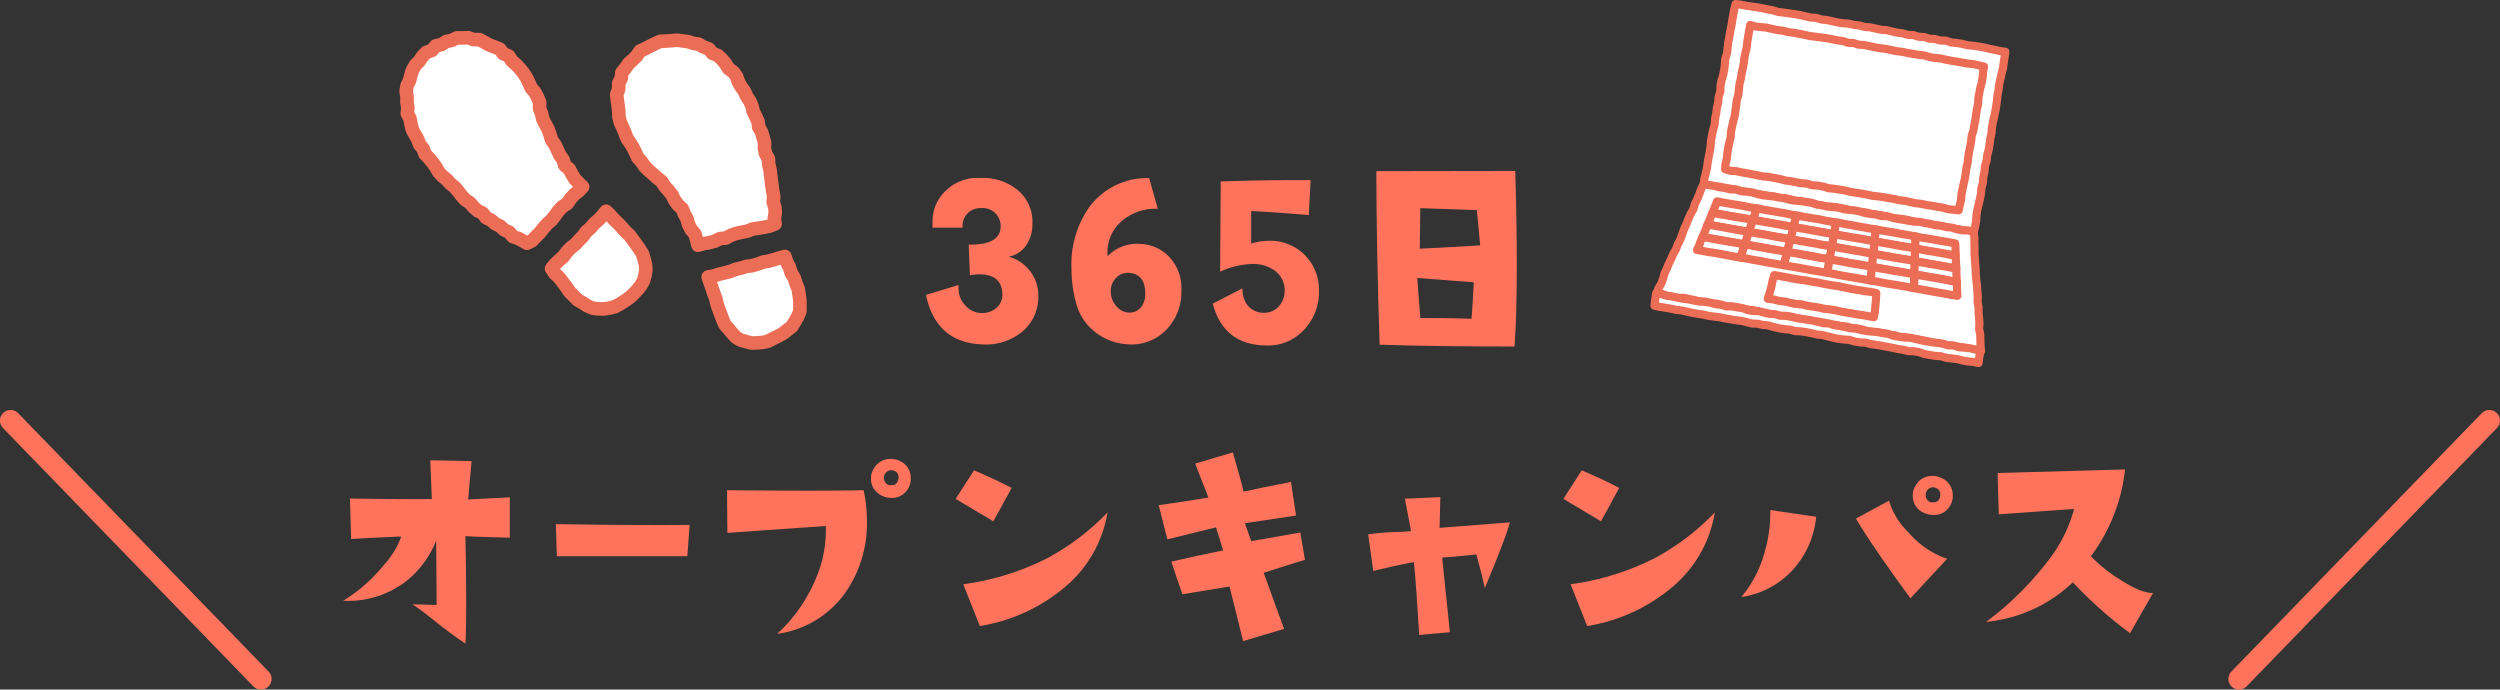 <svg xmlns="http://www.w3.org/2000/svg" xmlns:xlink="http://www.w3.org/1999/xlink" viewBox="0 0 325.72 89.84"><rect x="0" y="0" width="325.72" height="89.84" fill="#333333" stroke="none"/><defs><style>.cls-1,.cls-3,.cls-6,.cls-7{fill:none;}.cls-2{clip-path:url(#clip-path);}.cls-3{stroke:#ff735c;stroke-width:2.77px;}.cls-3,.cls-6,.cls-7{stroke-linecap:round;stroke-linejoin:round;}.cls-4{fill:#ff735c;}.cls-5{fill:#fff;}.cls-6,.cls-7{stroke:#ec6d56;}.cls-6{stroke-width:1.06px;}.cls-7{stroke-width:1.77px;}</style><clipPath id="clip-path" transform="translate(-2.58 -1.13)"><rect class="cls-1" width="330" height="93"/></clipPath></defs><g id="レイヤー_2" data-name="レイヤー 2"><g id="Illust_02"><g class="cls-2"><line class="cls-3" x1="34" y1="88.46" x2="1.38" y2="54.8"/><line class="cls-3" x1="291.72" y1="88.46" x2="324.33" y2="54.8"/><path class="cls-4" d="M130.53,46q-6-.24-7.31-6.45l4.25-1.29a3.55,3.55,0,0,0,0,.46,3.14,3.14,0,0,0,.93,2.26,2.88,2.88,0,0,0,2.22.93,2.71,2.71,0,0,0,1.85-.73,2.23,2.23,0,0,0,.71-1.76c-.07-1.7-1.06-2.55-3-2.55a6.29,6.29,0,0,0-1.23.13l-.16-4q4,.06,4.15-2.19a2.33,2.33,0,0,0-2.56-2.56A2.29,2.29,0,0,0,128,30.79h-3.92c0-.25,0-.49,0-.73a5.42,5.42,0,0,1,1.57-3.94,6,6,0,0,1,3.9-1.81q.38,0,.93,0a7.09,7.09,0,0,1,4.7,1.59,5.34,5.34,0,0,1,1.91,4.35,4.81,4.81,0,0,1-.76,2.76A3.49,3.49,0,0,1,134,34.57a5.14,5.14,0,0,1,2.78,1.88,5.07,5.07,0,0,1,1.08,3.17,5.87,5.87,0,0,1-2.2,4.81A7.44,7.44,0,0,1,130.53,46Z" transform="translate(-2.58 -1.13)"/><path class="cls-4" d="M156.5,39a7,7,0,0,1-2,5.13,6.27,6.27,0,0,1-5.08,1.85,7.4,7.4,0,0,1-4.17-1.6,6.91,6.91,0,0,1-2.44-3.67,17,17,0,0,1-.63-4.63,12.84,12.84,0,0,1,2.49-8.2,9.41,9.41,0,0,1,7.63-3.55l1.13,4a6.74,6.74,0,0,0-4.71,1.62,5.34,5.34,0,0,0-1.83,4.55,5.34,5.34,0,0,1,4.29-1.59,5.47,5.47,0,0,1,3.28,1.26A5.88,5.88,0,0,1,156.5,39Zm-4.71.34c0-1.66-.72-2.55-2.1-2.66a2.08,2.08,0,0,0-1.69.65,2.4,2.4,0,0,0-.7,1.74,2.85,2.85,0,0,0,.9,2.13,2.12,2.12,0,0,0,1.46.66,1.9,1.9,0,0,0,1.6-.73A2.76,2.76,0,0,0,151.79,39.29Z" transform="translate(-2.58 -1.13)"/><path class="cls-4" d="M174.43,39a7.16,7.16,0,0,1-1.91,5.06,6.32,6.32,0,0,1-4.86,2.08q-5.64,0-7.07-5.45l3.88-2A3.28,3.28,0,0,0,165.2,41a2.69,2.69,0,0,0,2.09.88,2.46,2.46,0,0,0,1.9-.84,2.91,2.91,0,0,0,.76-2,3.18,3.18,0,0,0-1.29-2.66,4.93,4.93,0,0,0-2.93-.86,10.94,10.94,0,0,0-4.18,1l.07-11.75c4.09-.14,8-.19,11.72-.17l-.24,4.55q-3.91-.33-7.5-.53l0,4.25a7.69,7.69,0,0,1,2.32-.37,6.32,6.32,0,0,1,4.68,1.88A6.41,6.41,0,0,1,174.43,39Z" transform="translate(-2.58 -1.13)"/><path class="cls-4" d="M200,23.4q.2,6.68.2,12.25c0,4.58-.1,8.13-.3,10.63q-10.09,0-17.57-.24-.42-12.48-.43-22.61ZM194.6,37.91l-7.37-.56.4,5.21c1.57,0,3.8,0,6.67.1C194.33,42.5,194.43,40.92,194.6,37.91Zm.83-4.81L195,28.51l-7.37-.26-.07,5.28C188,33.53,190.63,33.38,195.43,33.1Z" transform="translate(-2.58 -1.13)"/><path class="cls-4" d="M69,65.93,69,71.18c-2.88-.07-4.81-.13-5.78-.2q.2,10.39,0,14-2.16-1.45-3.9-2.87c-1.16-.94-2.15-1.69-3-2.24,1.06,0,2.11.07,3.15.07l-.06-8.37a12.88,12.88,0,0,1-3.56,5,12.35,12.35,0,0,1-8.56,2.83,20.54,20.54,0,0,0,5.24-4.59,11.13,11.13,0,0,0,2.33-3.78q-3.45.14-6.54.33l-.14-5.28q7.11.11,10.66.07l-.2-5.05,5.38.1-.36,4c0,.51-.08.84-.1,1Z" transform="translate(-2.58 -1.13)"/><path class="cls-4" d="M92.43,69.52l-.3,4.08h-17L75,69.42Q86.34,69.59,92.43,69.52Z" transform="translate(-2.58 -1.13)"/><path class="cls-4" d="M115.1,65a18.81,18.81,0,0,1,.43,4,15.71,15.71,0,0,1-2.89,9.46,13,13,0,0,1-8.8,5.25,20.45,20.45,0,0,0,5-7.11,16,16,0,0,0,1.33-6.94l-12.82.9L97.3,65Q109.56,65.11,115.1,65Zm3.65,1a3,3,0,0,1-1.3-.3,2.39,2.39,0,0,1-1.39-2.26,2.2,2.2,0,0,1,.33-1.19,2.44,2.44,0,0,1,2.19-1.33,2.79,2.79,0,0,1,1.23.26,2.4,2.4,0,0,1,1.43,2.26,2.54,2.54,0,0,1-.7,1.83A2.34,2.34,0,0,1,118.75,66Zm.89-2.62a.79.79,0,0,0-.49-.87.93.93,0,0,0-1.27.37.88.88,0,0,0-.13.46,1,1,0,0,0,.63,1,1.84,1.84,0,0,0,.33,0Q119.55,64.37,119.64,63.38Z" transform="translate(-2.58 -1.13)"/><path class="cls-4" d="M134.39,64.7,132,69.05l-4.91-2.92,2.39-3.72C131.19,63.12,132.82,63.89,134.39,64.7Zm12.49,3.19a16.07,16.07,0,0,1-5.35,9.56,22.8,22.8,0,0,1-11.29,5.25l-2.16-5.45a34.37,34.37,0,0,0,11-3.42A31.53,31.53,0,0,0,146.88,67.89Z" transform="translate(-2.58 -1.13)"/><path class="cls-4" d="M172.6,74.07c-.48.13-2.28.69-5.38,1.69l2.66,7.31-5.35,1.59c-.35-1.51-.94-3.87-1.76-7.11l-6.14,1c-.51-1.44-1-2.86-1.43-4.25,2.48-.58,4.73-1.06,6.74-1.46l-.93-3c-1,.24-3.13.76-6.34,1.56l-1.13-4.45q3.56-.5,6.48-1l-1.73-4.42,4.92-1.46c.81,2.85,1.28,4.56,1.39,5.11q2.13-.47,6.18-1.26l.66,4.38c-1.28.18-3.51.52-6.67,1l.83,2.33L172,70.51Z" transform="translate(-2.58 -1.13)"/><path class="cls-4" d="M199.31,69.19c-.46,1.61-1.56,4.47-3.28,8.56-.22-1.06-.59-2.52-1.1-4.38-1.86.2-3.34.33-4.45.4l1,9.73-4,.36c-.31-5.13-.54-8.3-.7-9.49q-2.69.5-5.28,1.16l-.66-4.78a31.15,31.15,0,0,1,3.34-.3c1.11,0,1.86-.09,2.24-.13l-.8-4.22,4.62-.2-.1,4Z" transform="translate(-2.58 -1.13)"/><path class="cls-4" d="M213.54,64.7l-2.36,4.35-4.91-2.92,2.39-3.72C210.34,63.12,212,63.89,213.54,64.7ZM226,67.89a16.05,16.05,0,0,1-5.34,9.56,22.84,22.84,0,0,1-11.29,5.25l-2.16-5.45a34.37,34.37,0,0,0,11-3.42A31.31,31.31,0,0,0,226,67.89Z" transform="translate(-2.58 -1.13)"/><path class="cls-4" d="M239.21,68.46a12,12,0,0,1-2.83,6.67,11.28,11.28,0,0,1-6.93,3.79,15.32,15.32,0,0,0,3.08-6,18.3,18.3,0,0,0,.7-5.34Zm17.06,5.47-4.78,5.15q-5.25-7.17-7.1-10.39l4.31-2.33a9.51,9.51,0,0,0,2.59,4.19A11.32,11.32,0,0,0,256.27,73.93Zm-1.79-5.71a3,3,0,0,1-1.29-.3,2.34,2.34,0,0,1-1.4-2.25,2.23,2.23,0,0,1,.33-1.2,2.41,2.41,0,0,1,2.19-1.33,2.65,2.65,0,0,1,1.23.27A2.4,2.4,0,0,1,257,65.67a2.5,2.5,0,0,1-.7,1.82A2.34,2.34,0,0,1,254.48,68.22Zm.9-2.59a.86.86,0,0,0-.5-.89.91.91,0,0,0-1.26.36.84.84,0,0,0-.14.47.94.94,0,0,0,.64,1,1.24,1.24,0,0,0,.33,0C255,66.6,255.31,66.28,255.38,65.63Z" transform="translate(-2.58 -1.13)"/><path class="cls-4" d="M283.1,78.38l-3,5.25A55.33,55.33,0,0,1,272.64,77a18.87,18.87,0,0,1-11.29,5.15,40.34,40.34,0,0,0,7.94-7.8,18.68,18.68,0,0,0,3.52-6.91l-9.8.7c-.09-2.17-.14-4-.16-5.38l16.6-.47A23,23,0,0,1,275,73.6a19.88,19.88,0,0,0,3.82,3.06C280.68,77.85,282.11,78.43,283.1,78.38Z" transform="translate(-2.58 -1.13)"/><polygon class="cls-5" points="257.17 30.24 256.45 30.11 255.75 29.99 255.06 29.84 254.35 29.77 253.66 29.61 252.96 29.49 252.25 29.37 251.55 29.25 250.85 29.15 250.14 29.05 249.44 28.87 248.75 28.7 248.05 28.55 247.34 28.48 246.62 28.43 245.93 28.25 245.24 28.06 244.53 27.97 243.83 27.86 243.13 27.68 242.42 27.61 241.71 27.55 241.01 27.39 240.32 27.19 239.61 27.1 238.91 26.95 238.19 26.92 237.48 26.81 236.78 26.69 236.09 26.47 235.38 26.38 234.69 26.23 233.97 26.16 233.28 25.97 232.58 25.83 231.86 25.81 231.17 25.6 230.46 25.52 229.75 25.39 229.04 25.28 228.34 25.14 227.63 25.05 226.93 24.89 226.23 24.72 225.52 24.59 224.81 24.48 224.11 24.33 223.39 24.26 222.68 24.12 221.99 23.99 222.05 23.3 222.24 22.6 222.4 21.89 222.49 21.18 222.62 20.47 222.76 19.76 222.87 19.05 222.92 18.32 223.05 17.61 223.21 16.91 223.4 16.21 223.45 15.48 223.6 14.78 223.69 14.06 223.86 13.36 223.91 12.64 224.14 11.95 224.16 11.22 224.29 10.51 224.5 9.81 224.64 9.11 224.73 8.39 224.78 7.66 225.01 6.96 225.09 6.24 225.17 5.52 225.31 4.81 225.42 4.09 225.58 3.38 225.69 2.67 225.82 1.95 225.95 1.23 226.12 0.53 226.81 0.61 227.51 0.75 228.21 0.85 228.91 0.95 229.61 1.07 230.31 1.22 231.01 1.35 231.69 1.56 232.4 1.64 233.11 1.74 233.82 1.84 234.52 1.96 235.22 2.12 235.91 2.29 236.63 2.33 237.32 2.54 238.03 2.62 238.72 2.76 239.42 2.93 240.13 3.03 240.85 3.08 241.54 3.24 242.25 3.32 242.95 3.51 243.66 3.57 244.36 3.72 245.06 3.88 245.78 3.93 246.47 4.09 247.17 4.26 247.88 4.34 248.57 4.54 249.28 4.57 249.97 4.79 250.69 4.82 251.38 5.04 252.1 5.08 252.79 5.28 253.51 5.29 254.2 5.53 254.92 5.6 255.63 5.71 256.32 5.89 257.04 5.96 257.75 6.06 258.46 6.18 259.16 6.35 259.87 6.49 260.57 6.65 261.27 6.74 261.18 7.43 261.06 8.14 260.98 8.86 260.79 9.56 260.63 10.27 260.48 10.97 260.39 11.69 260.25 12.4 260.18 13.12 260.08 13.83 259.96 14.55 259.8 15.25 259.64 15.96 259.52 16.67 259.46 17.39 259.31 18.09 259.22 18.8 259.1 19.51 258.91 20.22 258.83 20.94 258.62 21.63 258.56 22.36 258.4 23.06 258.35 23.79 258.16 24.49 258.1 25.22 257.96 25.93 257.79 26.63 257.62 27.34 257.51 28.06 257.47 28.79 257.34 29.51 257.17 30.24"/><polygon class="cls-6" points="257.17 30.24 256.45 30.11 255.75 29.99 255.06 29.84 254.35 29.77 253.66 29.61 252.96 29.49 252.25 29.37 251.55 29.25 250.85 29.15 250.14 29.05 249.44 28.87 248.75 28.7 248.05 28.55 247.34 28.48 246.62 28.43 245.93 28.25 245.24 28.06 244.53 27.97 243.83 27.86 243.13 27.68 242.42 27.61 241.71 27.55 241.01 27.39 240.32 27.19 239.61 27.1 238.91 26.95 238.19 26.92 237.48 26.81 236.78 26.69 236.09 26.47 235.38 26.38 234.69 26.23 233.97 26.16 233.28 25.97 232.58 25.83 231.86 25.81 231.17 25.6 230.46 25.52 229.75 25.39 229.04 25.28 228.34 25.14 227.63 25.05 226.93 24.89 226.23 24.72 225.52 24.59 224.81 24.48 224.11 24.33 223.39 24.26 222.68 24.12 221.99 23.99 222.05 23.3 222.24 22.6 222.4 21.89 222.49 21.18 222.62 20.47 222.76 19.76 222.87 19.05 222.92 18.32 223.05 17.61 223.21 16.91 223.4 16.21 223.45 15.48 223.6 14.78 223.69 14.06 223.86 13.36 223.91 12.64 224.14 11.95 224.16 11.22 224.29 10.51 224.5 9.81 224.64 9.11 224.73 8.39 224.78 7.66 225.01 6.96 225.09 6.24 225.17 5.52 225.31 4.81 225.42 4.09 225.58 3.38 225.69 2.67 225.82 1.95 225.95 1.23 226.12 0.53 226.81 0.61 227.51 0.75 228.21 0.85 228.91 0.95 229.61 1.07 230.31 1.22 231.01 1.35 231.69 1.56 232.4 1.64 233.11 1.74 233.82 1.84 234.52 1.96 235.22 2.12 235.91 2.29 236.63 2.33 237.32 2.54 238.03 2.62 238.72 2.76 239.42 2.93 240.13 3.03 240.85 3.08 241.54 3.24 242.25 3.32 242.95 3.51 243.66 3.57 244.36 3.72 245.06 3.88 245.78 3.93 246.47 4.09 247.17 4.26 247.88 4.34 248.57 4.54 249.28 4.57 249.97 4.79 250.69 4.82 251.38 5.04 252.1 5.08 252.79 5.28 253.51 5.29 254.2 5.53 254.92 5.6 255.63 5.71 256.32 5.89 257.04 5.96 257.75 6.06 258.46 6.18 259.16 6.35 259.87 6.49 260.57 6.65 261.27 6.74 261.18 7.43 261.06 8.14 260.98 8.86 260.79 9.56 260.63 10.27 260.48 10.97 260.39 11.69 260.25 12.4 260.18 13.12 260.08 13.83 259.96 14.55 259.8 15.25 259.64 15.96 259.52 16.67 259.46 17.39 259.31 18.09 259.22 18.8 259.1 19.51 258.91 20.22 258.83 20.94 258.62 21.63 258.56 22.36 258.4 23.06 258.35 23.79 258.16 24.49 258.1 25.22 257.96 25.93 257.79 26.63 257.62 27.34 257.51 28.06 257.47 28.79 257.34 29.51 257.17 30.24"/><polygon class="cls-5" points="255.19 27.41 254.51 27.33 253.8 27.25 253.1 27.05 252.39 26.94 251.69 26.8 250.97 26.71 250.28 26.55 249.56 26.48 248.86 26.32 248.16 26.16 247.44 26.09 246.74 25.91 246.03 25.81 245.32 25.67 244.61 25.58 243.89 25.5 243.19 25.34 242.48 25.21 241.77 25.11 241.06 25 240.36 24.81 239.65 24.7 238.94 24.59 238.22 24.52 237.53 24.3 236.83 24.18 236.1 24.14 235.41 23.92 234.69 23.87 233.98 23.74 233.27 23.6 232.56 23.51 231.86 23.31 231.15 23.18 230.44 23.05 229.71 22.99 229.01 22.84 228.3 22.71 227.59 22.57 226.87 22.45 226.16 22.29 225.43 22.25 224.76 22.05 224.81 21.38 224.98 20.7 225.05 19.99 225.16 19.29 225.3 18.6 225.48 17.92 225.52 17.21 225.66 16.52 225.81 15.83 226 15.15 226.1 14.46 226.2 13.76 226.28 13.05 226.48 12.37 226.56 11.67 226.63 10.96 226.81 10.27 226.91 9.57 227.07 8.88 227.21 8.18 227.28 7.48 227.43 6.78 227.59 6.09 227.66 5.38 227.78 4.68 227.9 3.98 228.03 3.26 228.73 3.45 229.45 3.53 230.17 3.6 230.87 3.77 231.57 3.91 232.29 4 232.98 4.18 233.7 4.27 234.4 4.4 235.1 4.54 235.81 4.7 236.52 4.78 237.24 4.88 237.95 4.97 238.66 5.1 239.36 5.25 240.08 5.34 240.77 5.57 241.49 5.61 242.18 5.82 242.91 5.87 243.61 6.02 244.32 6.17 245.03 6.29 245.74 6.37 246.44 6.53 247.14 6.67 247.86 6.76 248.56 6.91 249.27 7.03 249.98 7.14 250.7 7.22 251.4 7.43 252.11 7.55 252.83 7.61 253.54 7.78 254.25 7.92 254.96 8.03 255.67 8.16 256.39 8.28 257.11 8.36 257.82 8.51 258.5 8.68 258.38 9.34 258.32 10.05 258.21 10.74 258.01 11.43 257.88 12.12 257.75 12.81 257.73 13.53 257.57 14.21 257.46 14.9 257.37 15.6 257.23 16.29 257.12 16.99 256.89 17.67 256.82 18.37 256.7 19.07 256.55 19.76 256.44 20.46 256.37 21.17 256.21 21.86 256.11 22.56 256 23.26 255.84 23.95 255.69 24.65 255.55 25.34 255.5 26.06 255.33 26.75 255.19 27.41"/><polygon class="cls-6" points="255.19 27.41 254.51 27.33 253.8 27.25 253.1 27.05 252.39 26.94 251.69 26.8 250.97 26.71 250.28 26.55 249.56 26.48 248.86 26.32 248.16 26.16 247.44 26.09 246.74 25.91 246.03 25.81 245.32 25.67 244.61 25.58 243.89 25.5 243.19 25.34 242.48 25.21 241.77 25.11 241.06 25 240.36 24.81 239.65 24.7 238.94 24.59 238.22 24.52 237.53 24.3 236.83 24.18 236.1 24.14 235.41 23.92 234.69 23.87 233.98 23.74 233.27 23.6 232.56 23.51 231.86 23.31 231.15 23.18 230.44 23.05 229.71 22.99 229.01 22.84 228.3 22.71 227.59 22.57 226.87 22.45 226.16 22.29 225.43 22.25 224.76 22.05 224.81 21.38 224.98 20.7 225.05 19.99 225.16 19.29 225.3 18.6 225.48 17.92 225.52 17.21 225.66 16.52 225.81 15.83 226 15.15 226.1 14.46 226.2 13.76 226.28 13.05 226.48 12.37 226.56 11.67 226.63 10.96 226.81 10.27 226.91 9.57 227.07 8.88 227.21 8.18 227.28 7.48 227.43 6.78 227.59 6.09 227.66 5.38 227.78 4.68 227.9 3.98 228.03 3.26 228.73 3.45 229.45 3.53 230.17 3.6 230.87 3.77 231.57 3.91 232.29 4 232.98 4.18 233.7 4.27 234.4 4.4 235.1 4.54 235.81 4.7 236.52 4.78 237.24 4.88 237.95 4.97 238.66 5.1 239.36 5.25 240.08 5.34 240.77 5.57 241.49 5.61 242.18 5.82 242.91 5.87 243.61 6.02 244.32 6.17 245.03 6.29 245.74 6.37 246.44 6.53 247.14 6.67 247.86 6.76 248.56 6.91 249.27 7.03 249.98 7.14 250.7 7.22 251.4 7.43 252.11 7.55 252.83 7.61 253.54 7.78 254.25 7.92 254.96 8.03 255.67 8.16 256.39 8.28 257.11 8.36 257.82 8.51 258.5 8.68 258.38 9.34 258.32 10.05 258.21 10.74 258.01 11.43 257.88 12.12 257.75 12.81 257.73 13.53 257.57 14.21 257.46 14.9 257.37 15.6 257.23 16.29 257.12 16.99 256.89 17.67 256.82 18.37 256.7 19.07 256.55 19.76 256.44 20.46 256.37 21.17 256.21 21.86 256.11 22.56 256 23.26 255.84 23.95 255.69 24.65 255.55 25.34 255.5 26.06 255.33 26.75 255.19 27.41"/><polygon class="cls-5" points="258.11 45.74 257.36 45.59 256.65 45.48 255.96 45.29 255.25 45.2 254.55 45.07 253.84 45 253.14 44.88 252.45 44.7 251.74 44.63 251.05 44.44 250.35 44.3 249.65 44.17 248.94 44.14 248.25 43.92 247.54 43.89 246.85 43.68 246.13 43.65 245.45 43.41 244.74 43.33 244.03 43.24 243.32 43.15 242.63 42.92 241.93 42.78 241.22 42.72 240.53 42.53 239.82 42.46 239.12 42.31 238.4 42.27 237.71 42.05 237.01 41.92 236.29 41.85 235.59 41.69 234.89 41.6 234.18 41.49 233.49 41.29 232.78 41.2 232.06 41.16 231.36 41.01 230.65 40.91 229.95 40.76 229.24 40.64 228.56 40.43 227.85 40.35 227.14 40.23 226.45 40.05 225.74 39.95 225.02 39.92 224.32 39.73 223.63 39.55 222.9 39.53 222.21 39.31 221.49 39.28 220.79 39.1 220.08 38.95 219.38 38.8 218.65 38.81 217.94 38.66 217.23 38.54 216.54 38.32 215.87 38.21 216.07 37.59 216.43 36.98 216.68 36.33 216.86 35.64 217.16 35.01 217.42 34.36 217.73 33.73 218.01 33.08 218.36 32.47 218.61 31.81 218.93 31.18 219.18 30.52 219.41 29.85 219.71 29.21 219.97 28.55 220.25 27.91 220.61 27.29 220.81 26.61 221.12 25.97 221.39 25.32 221.63 24.65 221.96 24 222.66 24.12 223.37 24.23 224.05 24.41 224.76 24.5 225.45 24.68 226.17 24.69 226.85 24.92 227.56 24.97 228.27 25.07 228.96 25.28 229.66 25.44 230.37 25.52 231.08 25.6 231.78 25.73 232.49 25.83 233.17 26.04 233.88 26.14 234.59 26.2 235.3 26.31 236 26.42 236.69 26.65 237.4 26.76 238.09 26.92 238.81 26.98 239.52 27.05 240.21 27.25 240.92 27.35 241.63 27.41 242.34 27.56 243.03 27.76 243.73 27.88 244.44 27.95 245.12 28.16 245.85 28.16 246.54 28.36 247.24 28.53 247.95 28.63 248.65 28.77 249.35 28.88 250.08 28.9 250.78 29.05 251.49 29.17 252.19 29.35 252.91 29.41 253.6 29.59 254.32 29.66 255.01 29.89 255.72 30.01 256.45 30.02 257.12 30.25 257.24 30.92 257.24 31.62 257.26 32.32 257.25 33.02 257.3 33.72 257.35 34.42 257.4 35.12 257.43 35.83 257.49 36.53 257.58 37.22 257.62 37.93 257.68 38.63 257.66 39.34 257.78 40.04 257.78 40.74 257.85 41.45 257.9 42.15 257.85 42.86 258 43.56 258.02 44.27 258.03 44.98 258.11 45.74"/><polygon class="cls-6" points="258.11 45.74 257.36 45.59 256.65 45.48 255.96 45.29 255.25 45.2 254.55 45.07 253.84 45 253.14 44.88 252.45 44.7 251.74 44.63 251.05 44.44 250.35 44.3 249.65 44.17 248.94 44.14 248.25 43.92 247.54 43.89 246.85 43.68 246.13 43.65 245.45 43.41 244.74 43.33 244.03 43.24 243.32 43.15 242.63 42.92 241.93 42.78 241.22 42.72 240.53 42.53 239.82 42.46 239.12 42.31 238.4 42.27 237.71 42.05 237.01 41.92 236.29 41.85 235.59 41.69 234.89 41.6 234.18 41.49 233.49 41.29 232.78 41.2 232.06 41.16 231.36 41.01 230.65 40.91 229.95 40.76 229.24 40.64 228.56 40.43 227.85 40.35 227.14 40.23 226.45 40.05 225.74 39.95 225.02 39.92 224.32 39.73 223.63 39.55 222.9 39.53 222.21 39.31 221.49 39.28 220.79 39.1 220.08 38.95 219.38 38.8 218.65 38.81 217.94 38.66 217.23 38.54 216.54 38.32 215.87 38.21 216.07 37.59 216.43 36.98 216.68 36.33 216.86 35.64 217.16 35.01 217.42 34.36 217.73 33.73 218.01 33.08 218.36 32.47 218.61 31.81 218.93 31.18 219.18 30.52 219.41 29.85 219.71 29.21 219.97 28.55 220.25 27.91 220.61 27.29 220.81 26.61 221.12 25.97 221.39 25.32 221.63 24.65 221.96 24 222.66 24.12 223.37 24.23 224.05 24.41 224.76 24.5 225.45 24.68 226.17 24.69 226.85 24.92 227.56 24.97 228.27 25.07 228.96 25.28 229.66 25.44 230.37 25.52 231.08 25.6 231.78 25.73 232.49 25.83 233.17 26.04 233.88 26.14 234.59 26.2 235.3 26.31 236 26.42 236.69 26.65 237.4 26.76 238.09 26.92 238.81 26.98 239.52 27.05 240.21 27.25 240.92 27.35 241.63 27.41 242.34 27.56 243.03 27.76 243.73 27.88 244.44 27.95 245.12 28.16 245.85 28.16 246.54 28.36 247.24 28.53 247.95 28.63 248.65 28.77 249.35 28.88 250.08 28.9 250.78 29.05 251.49 29.17 252.19 29.35 252.91 29.41 253.6 29.59 254.32 29.66 255.01 29.89 255.72 30.01 256.45 30.02 257.12 30.25 257.24 30.92 257.24 31.62 257.26 32.32 257.25 33.02 257.3 33.72 257.35 34.42 257.4 35.12 257.43 35.83 257.49 36.53 257.58 37.22 257.62 37.93 257.68 38.63 257.66 39.34 257.78 40.04 257.78 40.74 257.85 41.45 257.9 42.15 257.85 42.86 258 43.56 258.02 44.27 258.03 44.98 258.11 45.74"/><polygon class="cls-5" points="244.15 41.32 243.46 41.2 242.74 41.07 242.01 40.97 241.29 40.83 240.55 40.72 239.83 40.59 239.11 40.42 238.38 40.31 237.65 40.23 236.93 40.06 236.19 39.95 235.46 39.84 234.74 39.66 234 39.6 233.28 39.46 232.55 39.29 231.81 39.21 231.09 39.02 230.32 38.93 230.57 38.15 230.78 37.39 230.94 36.6 231.16 35.84 231.86 35.96 232.55 36.09 233.24 36.22 233.94 36.36 234.64 36.46 235.35 36.55 236.04 36.7 236.74 36.79 237.44 36.94 238.14 37.07 238.84 37.19 239.54 37.29 240.24 37.44 240.94 37.59 241.64 37.72 242.34 37.82 243.05 37.95 243.76 38.03 244.46 38.19 244.42 38.98 244.35 39.77 244.28 40.56 244.15 41.32"/><polygon class="cls-6" points="244.15 41.32 243.46 41.2 242.74 41.07 242.01 40.97 241.29 40.83 240.55 40.72 239.83 40.59 239.11 40.42 238.38 40.31 237.65 40.23 236.93 40.06 236.19 39.95 235.46 39.84 234.74 39.66 234 39.6 233.28 39.46 232.55 39.29 231.81 39.21 231.09 39.02 230.32 38.93 230.57 38.15 230.78 37.39 230.94 36.6 231.16 35.84 231.86 35.96 232.55 36.09 233.24 36.22 233.94 36.36 234.64 36.46 235.35 36.55 236.04 36.7 236.74 36.79 237.44 36.94 238.14 37.07 238.84 37.19 239.54 37.29 240.24 37.44 240.94 37.59 241.64 37.72 242.34 37.82 243.05 37.95 243.76 38.03 244.46 38.19 244.42 38.98 244.35 39.77 244.28 40.56 244.15 41.32"/><polygon class="cls-5" points="223.71 26.23 224.46 26.38 225.19 26.51 225.93 26.63 226.67 26.75 227.41 26.89 228.15 27.04 228.88 27.16 228.66 27.91 228.4 28.66 227.64 28.51 226.89 28.39 226.14 28.25 225.38 28.14 224.63 28 223.87 27.85 223.13 27.72 223.42 26.98 223.71 26.23"/><polygon class="cls-6" points="223.71 26.23 224.46 26.38 225.19 26.51 225.93 26.63 226.67 26.75 227.41 26.89 228.15 27.04 228.88 27.16 228.66 27.91 228.4 28.66 227.64 28.51 226.89 28.39 226.14 28.25 225.38 28.14 224.63 28 223.87 27.85 223.13 27.72 223.42 26.98 223.71 26.23"/><polygon class="cls-5" points="228.88 27.14 229.63 27.29 230.36 27.42 231.1 27.54 231.84 27.67 232.58 27.79 233.31 27.95 234.05 28.08 233.86 28.82 233.67 29.58 232.92 29.46 232.17 29.31 231.42 29.18 230.67 29.05 229.91 28.91 229.15 28.78 228.4 28.65 228.64 27.91 228.88 27.14"/><polygon class="cls-6" points="228.88 27.14 229.63 27.29 230.36 27.42 231.1 27.54 231.84 27.67 232.58 27.79 233.31 27.95 234.05 28.08 233.86 28.82 233.67 29.58 232.92 29.46 232.17 29.31 231.42 29.18 230.67 29.05 229.91 28.91 229.15 28.78 228.4 28.65 228.64 27.91 228.88 27.14"/><polygon class="cls-5" points="234.06 28.07 234.79 28.21 235.53 28.33 236.27 28.46 237.01 28.57 237.74 28.73 238.49 28.86 239.22 28.99 239.08 29.75 238.96 30.52 238.21 30.38 237.45 30.25 236.7 30.11 235.94 30 235.19 29.85 234.43 29.72 233.69 29.58 233.86 28.82 234.06 28.07"/><polygon class="cls-6" points="234.06 28.07 234.79 28.21 235.53 28.33 236.27 28.46 237.01 28.57 237.74 28.73 238.49 28.86 239.22 28.99 239.08 29.75 238.96 30.52 238.21 30.38 237.45 30.25 236.7 30.11 235.94 30 235.19 29.85 234.43 29.72 233.69 29.58 233.86 28.82 234.06 28.07"/><polygon class="cls-5" points="239.22 28.97 239.97 29.1 240.7 29.25 241.44 29.37 242.17 29.51 242.91 29.64 243.65 29.77 244.4 29.89 244.31 30.67 244.24 31.45 243.49 31.31 242.74 31.17 241.99 31.04 241.23 30.93 240.47 30.78 239.71 30.66 238.95 30.52 239.09 29.75 239.22 28.97"/><polygon class="cls-6" points="239.22 28.97 239.97 29.1 240.7 29.25 241.44 29.37 242.17 29.51 242.91 29.64 243.65 29.77 244.4 29.89 244.31 30.67 244.24 31.45 243.49 31.31 242.74 31.17 241.99 31.04 241.23 30.93 240.47 30.78 239.71 30.66 238.95 30.52 239.09 29.75 239.22 28.97"/><polygon class="cls-5" points="244.4 29.89 245.13 30.03 245.87 30.15 246.61 30.27 247.34 30.41 248.08 30.54 248.83 30.66 249.57 30.8 249.54 31.59 249.52 32.38 248.77 32.23 248.02 32.11 247.27 31.98 246.51 31.86 245.75 31.72 245 31.59 244.24 31.45 244.31 30.67 244.4 29.89"/><polygon class="cls-6" points="244.4 29.89 245.13 30.03 245.87 30.15 246.61 30.27 247.34 30.41 248.08 30.54 248.83 30.66 249.57 30.8 249.54 31.59 249.52 32.38 248.77 32.23 248.02 32.11 247.27 31.98 246.51 31.86 245.75 31.72 245 31.59 244.24 31.45 244.31 30.67 244.4 29.89"/><polygon class="cls-5" points="249.57 30.8 250.3 30.95 251.04 31.06 251.78 31.19 252.51 31.32 253.25 31.45 254 31.57 254.74 31.71 254.78 32.51 254.81 33.32 254.05 33.16 253.3 33.05 252.55 32.9 251.79 32.78 251.04 32.65 250.28 32.51 249.52 32.38 249.54 31.59 249.57 30.8"/><polygon class="cls-6" points="249.57 30.8 250.3 30.95 251.04 31.06 251.78 31.19 252.51 31.32 253.25 31.45 254 31.57 254.74 31.71 254.78 32.51 254.81 33.32 254.05 33.16 253.3 33.05 252.55 32.9 251.79 32.78 251.04 32.65 250.28 32.51 249.52 32.38 249.54 31.59 249.57 30.8"/><polygon class="cls-5" points="223.11 27.72 223.86 27.87 224.61 28 225.37 28.13 226.12 28.27 226.88 28.39 227.64 28.51 228.4 28.65 228.13 29.43 227.88 30.21 227.2 30.11 226.53 29.98 225.86 29.86 225.18 29.75 224.51 29.64 223.83 29.52 223.16 29.38 222.48 29.26 222.8 28.49 223.11 27.72"/><polygon class="cls-6" points="223.11 27.72 223.86 27.87 224.61 28 225.37 28.13 226.12 28.27 226.88 28.39 227.64 28.51 228.4 28.65 228.13 29.43 227.88 30.21 227.2 30.11 226.53 29.98 225.86 29.86 225.18 29.75 224.51 29.64 223.83 29.52 223.16 29.38 222.48 29.26 222.8 28.49 223.11 27.72"/><polygon class="cls-5" points="228.4 28.66 229.15 28.78 229.9 28.92 230.65 29.04 231.41 29.18 232.16 29.32 232.92 29.46 233.69 29.58 233.48 30.38 233.28 31.17 232.6 31.06 231.93 30.93 231.25 30.81 230.58 30.71 229.91 30.57 229.23 30.46 228.56 30.33 227.87 30.22 228.13 29.43 228.4 28.66"/><polygon class="cls-6" points="228.4 28.66 229.15 28.78 229.9 28.92 230.65 29.04 231.41 29.18 232.16 29.32 232.92 29.46 233.69 29.58 233.48 30.38 233.28 31.17 232.6 31.06 231.93 30.93 231.25 30.81 230.58 30.71 229.91 30.57 229.23 30.46 228.56 30.33 227.87 30.22 228.13 29.43 228.4 28.66"/><polygon class="cls-5" points="233.67 29.58 234.43 29.72 235.18 29.84 235.93 29.99 236.69 30.11 237.44 30.26 238.2 30.39 238.95 30.52 238.83 31.32 238.67 32.11 238 31.99 237.32 31.9 236.65 31.77 235.99 31.63 235.31 31.51 234.63 31.4 233.95 31.29 233.26 31.18 233.49 30.38 233.67 29.58"/><polygon class="cls-6" points="233.67 29.58 234.43 29.72 235.18 29.84 235.93 29.99 236.69 30.11 237.44 30.26 238.2 30.39 238.95 30.52 238.83 31.32 238.67 32.11 238 31.99 237.32 31.9 236.65 31.77 235.99 31.63 235.31 31.51 234.63 31.4 233.95 31.29 233.26 31.18 233.49 30.38 233.67 29.58"/><polygon class="cls-5" points="238.96 30.51 239.71 30.66 240.46 30.79 241.21 30.93 241.97 31.04 242.73 31.17 243.48 31.32 244.23 31.46 244.14 32.26 244.07 33.07 243.4 32.94 242.73 32.84 242.06 32.71 241.38 32.6 240.71 32.48 240.03 32.35 239.35 32.23 238.67 32.12 238.83 31.32 238.96 30.51"/><polygon class="cls-6" points="238.96 30.51 239.71 30.66 240.46 30.79 241.21 30.93 241.97 31.04 242.73 31.17 243.48 31.32 244.23 31.46 244.14 32.26 244.07 33.07 243.4 32.94 242.73 32.84 242.06 32.71 241.38 32.6 240.71 32.48 240.03 32.35 239.35 32.23 238.67 32.12 238.83 31.32 238.96 30.51"/><polygon class="cls-5" points="244.24 31.44 244.99 31.57 245.75 31.71 246.5 31.84 247.25 31.99 248 32.12 248.77 32.23 249.52 32.38 249.49 33.2 249.47 34.02 248.8 33.9 248.13 33.78 247.46 33.66 246.78 33.55 246.11 33.43 245.43 33.32 244.75 33.2 244.06 33.08 244.17 32.26 244.24 31.44"/><polygon class="cls-6" points="244.24 31.44 244.99 31.57 245.75 31.71 246.5 31.84 247.25 31.99 248 32.12 248.77 32.23 249.52 32.38 249.49 33.2 249.47 34.02 248.8 33.9 248.13 33.78 247.46 33.66 246.78 33.55 246.11 33.43 245.43 33.32 244.75 33.2 244.06 33.08 244.17 32.26 244.24 31.44"/><polygon class="cls-5" points="249.51 32.37 250.28 32.51 251.02 32.66 251.78 32.77 252.53 32.9 253.29 33.03 254.04 33.19 254.79 33.32 254.84 34.14 254.88 34.98 254.2 34.87 253.53 34.74 252.85 34.61 252.18 34.51 251.5 34.39 250.83 34.26 250.15 34.14 249.46 34.03 249.5 33.2 249.51 32.37"/><polygon class="cls-6" points="249.51 32.37 250.28 32.51 251.02 32.66 251.78 32.77 252.53 32.9 253.29 33.03 254.04 33.19 254.79 33.32 254.84 34.14 254.88 34.98 254.2 34.87 253.53 34.74 252.85 34.61 252.18 34.51 251.5 34.39 250.83 34.26 250.15 34.14 249.46 34.03 249.5 33.2 249.51 32.37"/><polygon class="cls-5" points="222.47 29.26 223.15 29.37 223.83 29.49 224.5 29.61 225.17 29.74 225.84 29.86 226.52 29.99 227.2 30.1 227.86 30.22 227.6 31.03 227.34 31.85 226.64 31.74 225.96 31.61 225.27 31.48 224.58 31.36 223.89 31.25 223.2 31.12 222.5 31.02 221.82 30.88 222.16 30.08 222.47 29.26"/><polygon class="cls-6" points="222.47 29.26 223.15 29.37 223.83 29.49 224.5 29.61 225.17 29.74 225.84 29.86 226.52 29.99 227.2 30.1 227.86 30.22 227.6 31.03 227.34 31.85 226.64 31.74 225.96 31.61 225.27 31.48 224.58 31.36 223.89 31.25 223.2 31.12 222.5 31.02 221.82 30.88 222.16 30.08 222.47 29.26"/><polygon class="cls-5" points="227.88 30.22 228.55 30.34 229.22 30.46 229.9 30.56 230.57 30.68 231.24 30.82 231.92 30.94 232.6 31.04 233.28 31.17 233.05 31.99 232.85 32.82 232.17 32.69 231.48 32.58 230.79 32.46 230.11 32.33 229.41 32.21 228.72 32.1 228.03 31.96 227.34 31.85 227.59 31.03 227.88 30.22"/><polygon class="cls-6" points="227.88 30.22 228.55 30.34 229.22 30.46 229.9 30.56 230.57 30.68 231.24 30.82 231.92 30.94 232.6 31.04 233.28 31.17 233.05 31.99 232.85 32.82 232.17 32.69 231.48 32.58 230.79 32.46 230.11 32.33 229.41 32.21 228.72 32.1 228.03 31.96 227.34 31.85 227.59 31.03 227.88 30.22"/><polygon class="cls-5" points="233.27 31.16 233.95 31.28 234.62 31.41 235.3 31.52 235.97 31.65 236.65 31.75 237.32 31.89 238 32 238.68 32.12 238.54 32.96 238.38 33.79 237.69 33.68 237 33.57 236.31 33.44 235.63 33.31 234.94 33.19 234.24 33.07 233.55 32.95 232.84 32.83 233.07 32 233.27 31.16"/><polygon class="cls-6" points="233.27 31.16 233.95 31.28 234.62 31.41 235.3 31.52 235.97 31.65 236.65 31.75 237.32 31.89 238 32 238.68 32.12 238.54 32.96 238.38 33.79 237.69 33.68 237 33.57 236.31 33.44 235.63 33.31 234.94 33.19 234.24 33.07 233.55 32.95 232.84 32.83 233.07 32 233.27 31.16"/><polygon class="cls-5" points="238.68 32.13 239.35 32.24 240.02 32.36 240.7 32.47 241.37 32.6 242.04 32.71 242.72 32.83 243.4 32.96 244.07 33.08 243.99 33.92 243.89 34.76 243.21 34.66 242.53 34.52 241.84 34.4 241.15 34.3 240.46 34.18 239.77 34.05 239.07 33.94 238.38 33.8 238.52 32.96 238.68 32.13"/><polygon class="cls-6" points="238.68 32.13 239.35 32.24 240.02 32.36 240.7 32.47 241.37 32.6 242.04 32.71 242.72 32.83 243.4 32.96 244.07 33.08 243.99 33.92 243.89 34.76 243.21 34.66 242.53 34.52 241.84 34.4 241.15 34.3 240.46 34.18 239.77 34.05 239.07 33.94 238.38 33.8 238.52 32.96 238.68 32.13"/><polygon class="cls-5" points="244.06 33.06 244.75 33.19 245.42 33.31 246.09 33.43 246.76 33.56 247.44 33.67 248.12 33.78 248.8 33.89 249.49 34.02 249.44 34.88 249.42 35.75 248.73 35.62 248.04 35.51 247.36 35.38 246.67 35.26 245.98 35.14 245.29 35.02 244.6 34.89 243.91 34.77 243.98 33.92 244.06 33.06"/><polygon class="cls-6" points="244.06 33.06 244.75 33.19 245.42 33.31 246.09 33.43 246.76 33.56 247.44 33.67 248.12 33.78 248.8 33.89 249.49 34.02 249.44 34.88 249.42 35.75 248.73 35.62 248.04 35.51 247.36 35.38 246.67 35.26 245.98 35.14 245.29 35.02 244.6 34.89 243.91 34.77 243.98 33.92 244.06 33.06"/><polygon class="cls-5" points="249.48 34.03 250.15 34.16 250.82 34.26 251.49 34.4 252.17 34.49 252.84 34.63 253.52 34.73 254.19 34.87 254.88 34.97 254.9 35.85 254.95 36.72 254.25 36.61 253.57 36.49 252.88 36.35 252.19 36.23 251.5 36.12 250.81 35.98 250.12 35.88 249.42 35.75 249.45 34.89 249.48 34.03"/><polygon class="cls-6" points="249.48 34.03 250.15 34.16 250.82 34.26 251.49 34.4 252.17 34.49 252.84 34.63 253.52 34.73 254.19 34.87 254.88 34.97 254.9 35.85 254.95 36.72 254.25 36.61 253.57 36.49 252.88 36.35 252.19 36.23 251.5 36.12 250.81 35.98 250.12 35.88 249.42 35.75 249.45 34.89 249.48 34.03"/><polygon class="cls-5" points="221.82 30.89 222.5 30.98 223.19 31.12 223.88 31.25 224.57 31.36 225.25 31.49 225.95 31.6 226.64 31.71 227.34 31.85 227.14 32.42 226.95 32.99 226.77 33.56 226.06 33.45 225.36 33.32 224.66 33.18 223.95 33.05 223.25 32.93 222.53 32.83 221.83 32.69 221.1 32.57 221.36 32.01 221.57 31.44 221.82 30.89"/><polygon class="cls-6" points="221.82 30.89 222.5 30.98 223.19 31.12 223.88 31.25 224.57 31.36 225.25 31.49 225.95 31.6 226.64 31.71 227.34 31.85 227.14 32.42 226.95 32.99 226.77 33.56 226.06 33.45 225.36 33.32 224.66 33.18 223.95 33.05 223.25 32.93 222.53 32.83 221.83 32.69 221.1 32.57 221.36 32.01 221.57 31.44 221.82 30.89"/><polygon class="cls-5" points="227.33 31.84 228.03 31.96 228.71 32.1 229.4 32.2 230.09 32.34 230.78 32.47 231.47 32.57 232.16 32.71 232.85 32.83 232.63 33.69 232.42 34.55 231.71 34.44 231.01 34.32 230.3 34.2 229.6 34.06 228.9 33.94 228.19 33.81 227.48 33.67 226.76 33.57 226.97 33 227.14 32.42 227.33 31.84"/><polygon class="cls-6" points="227.33 31.84 228.03 31.96 228.71 32.1 229.4 32.2 230.09 32.34 230.78 32.47 231.47 32.57 232.16 32.71 232.85 32.83 232.63 33.69 232.42 34.55 231.71 34.44 231.01 34.32 230.3 34.2 229.6 34.06 228.9 33.94 228.19 33.81 227.48 33.67 226.76 33.57 226.97 33 227.14 32.42 227.33 31.84"/><polygon class="cls-5" points="232.87 32.84 233.55 32.94 234.24 33.05 234.92 33.19 235.61 33.31 236.3 33.42 236.99 33.57 237.69 33.67 238.38 33.8 238.23 34.68 238.06 35.55 237.37 35.42 236.66 35.3 235.95 35.19 235.25 35.05 234.55 34.92 233.84 34.8 233.13 34.68 232.41 34.56 232.63 33.69 232.87 32.84"/><polygon class="cls-6" points="232.87 32.84 233.55 32.94 234.24 33.05 234.92 33.19 235.61 33.31 236.3 33.42 236.99 33.57 237.69 33.67 238.38 33.8 238.23 34.68 238.06 35.55 237.37 35.42 236.66 35.3 235.95 35.19 235.25 35.05 234.55 34.92 233.84 34.8 233.13 34.68 232.41 34.56 232.63 33.69 232.87 32.84"/><polygon class="cls-5" points="238.38 33.8 239.07 33.91 239.76 34.03 240.44 34.16 241.13 34.3 241.82 34.4 242.51 34.52 243.21 34.63 243.91 34.77 243.82 35.66 243.73 36.56 243.02 36.42 242.31 36.3 241.61 36.18 240.9 36.06 240.19 35.94 239.49 35.81 238.78 35.66 238.08 35.55 238.22 34.67 238.38 33.8"/><polygon class="cls-6" points="238.38 33.8 239.07 33.91 239.76 34.03 240.44 34.16 241.13 34.3 241.82 34.4 242.51 34.52 243.21 34.63 243.91 34.77 243.82 35.66 243.73 36.56 243.02 36.42 242.31 36.3 241.61 36.18 240.9 36.06 240.19 35.94 239.49 35.81 238.78 35.66 238.08 35.55 238.22 34.67 238.38 33.8"/><polygon class="cls-5" points="243.91 34.78 244.59 34.91 245.28 35.02 245.97 35.13 246.65 35.27 247.35 35.37 248.04 35.49 248.73 35.62 249.43 35.74 249.4 36.34 249.39 36.95 249.37 37.55 248.67 37.41 247.96 37.29 247.26 37.17 246.55 37.05 245.84 36.94 245.14 36.8 244.43 36.66 243.73 36.55 243.8 35.66 243.91 34.78"/><polygon class="cls-6" points="243.91 34.78 244.59 34.91 245.28 35.02 245.97 35.13 246.65 35.27 247.35 35.37 248.04 35.49 248.73 35.62 249.43 35.74 249.4 36.34 249.39 36.95 249.37 37.55 248.67 37.41 247.96 37.29 247.26 37.17 246.55 37.05 245.84 36.94 245.14 36.8 244.43 36.66 243.73 36.55 243.8 35.66 243.91 34.78"/><polygon class="cls-5" points="249.43 35.75 250.11 35.87 250.8 35.99 251.49 36.1 252.18 36.23 252.87 36.34 253.56 36.47 254.25 36.61 254.95 36.72 254.96 37.33 254.99 37.94 255.02 38.54 254.31 38.43 253.61 38.3 252.91 38.18 252.2 38.06 251.5 37.93 250.79 37.8 250.08 37.67 249.37 37.54 249.39 36.95 249.42 36.35 249.43 35.75"/><polygon class="cls-6" points="249.43 35.75 250.11 35.87 250.8 35.99 251.49 36.1 252.18 36.23 252.87 36.34 253.56 36.47 254.25 36.61 254.95 36.72 254.96 37.33 254.99 37.94 255.02 38.54 254.31 38.43 253.61 38.3 252.91 38.18 252.2 38.06 251.5 37.93 250.79 37.8 250.08 37.67 249.37 37.54 249.39 36.95 249.42 36.35 249.43 35.75"/><polygon class="cls-5" points="258.04 45.71 257.88 46.48 257.78 47.3 257.08 47.15 256.37 47.09 255.67 46.96 254.97 46.78 254.26 46.7 253.55 46.62 252.87 46.41 252.15 46.37 251.45 46.25 250.75 46.13 250.07 45.89 249.37 45.76 248.65 45.75 247.96 45.57 247.26 45.46 246.56 45.31 245.86 45.18 245.16 45.05 244.46 44.93 243.75 44.84 243.06 44.64 242.34 44.61 241.63 44.49 240.94 44.28 240.23 44.23 239.52 44.15 238.82 44 238.13 43.83 237.43 43.65 236.72 43.58 236.02 43.41 235.32 43.27 234.61 43.17 233.89 43.14 233.2 42.94 232.48 42.89 231.78 42.77 231.08 42.6 230.38 42.4 229.67 42.33 228.97 42.17 228.25 42.15 227.56 41.96 226.87 41.8 226.16 41.72 225.45 41.6 224.74 41.48 224.04 41.33 223.33 41.25 222.62 41.15 221.91 40.99 221.2 40.88 220.5 40.76 219.79 40.6 219.09 40.45 218.38 40.37 217.67 40.21 216.96 40.09 216.24 39.98 215.56 39.83 215.65 39.04 215.78 38.19 216.52 38.33 217.21 38.55 217.92 38.64 218.62 38.8 219.32 38.93 220.03 39.02 220.72 39.17 221.42 39.29 222.14 39.33 222.84 39.44 223.53 39.64 224.23 39.71 224.92 39.92 225.64 39.92 226.34 40.05 227.04 40.15 227.72 40.41 228.43 40.52 229.15 40.54 229.84 40.73 230.54 40.89 231.26 40.93 231.95 41.14 232.67 41.15 233.37 41.28 234.07 41.45 234.77 41.55 235.48 41.67 236.18 41.77 236.88 41.94 237.58 42.12 238.3 42.14 238.99 42.38 239.69 42.47 240.39 42.62 241.09 42.77 241.81 42.82 242.51 43 243.21 43.14 243.93 43.21 244.64 43.27 245.34 43.41 246.04 43.5 246.72 43.76 247.43 43.88 248.14 43.98 248.86 44 249.56 44.16 250.26 44.33 250.97 44.47 251.67 44.58 252.39 44.68 253.1 44.77 253.79 45 254.52 45 255.21 45.24 255.93 45.3 256.65 45.37 257.36 45.54 258.04 45.71"/><polygon class="cls-6" points="258.04 45.71 257.88 46.48 257.78 47.3 257.08 47.15 256.37 47.09 255.67 46.96 254.97 46.78 254.26 46.7 253.55 46.62 252.87 46.41 252.15 46.37 251.45 46.25 250.75 46.13 250.07 45.89 249.37 45.76 248.65 45.75 247.96 45.57 247.26 45.46 246.56 45.31 245.86 45.18 245.16 45.05 244.46 44.93 243.75 44.84 243.06 44.64 242.34 44.61 241.63 44.49 240.94 44.28 240.23 44.23 239.52 44.15 238.82 44 238.13 43.83 237.43 43.65 236.72 43.58 236.02 43.41 235.32 43.27 234.61 43.17 233.89 43.14 233.2 42.94 232.48 42.89 231.78 42.77 231.08 42.6 230.38 42.4 229.67 42.33 228.97 42.17 228.25 42.15 227.56 41.96 226.87 41.8 226.16 41.72 225.45 41.6 224.74 41.48 224.04 41.33 223.33 41.25 222.62 41.15 221.91 40.99 221.2 40.88 220.5 40.76 219.79 40.6 219.09 40.45 218.38 40.37 217.67 40.21 216.96 40.09 216.24 39.98 215.56 39.83 215.65 39.04 215.78 38.19 216.52 38.33 217.21 38.55 217.92 38.64 218.62 38.8 219.32 38.93 220.03 39.02 220.72 39.17 221.42 39.29 222.14 39.33 222.84 39.44 223.53 39.64 224.23 39.71 224.92 39.92 225.64 39.92 226.34 40.05 227.04 40.15 227.72 40.41 228.43 40.52 229.15 40.54 229.84 40.73 230.54 40.89 231.26 40.93 231.95 41.14 232.67 41.15 233.37 41.28 234.07 41.45 234.77 41.55 235.48 41.67 236.18 41.77 236.88 41.94 237.58 42.12 238.3 42.14 238.99 42.38 239.69 42.47 240.39 42.62 241.09 42.77 241.81 42.82 242.51 43 243.21 43.14 243.93 43.21 244.64 43.27 245.34 43.41 246.04 43.5 246.72 43.76 247.43 43.88 248.14 43.98 248.86 44 249.56 44.16 250.26 44.33 250.97 44.47 251.67 44.58 252.39 44.68 253.1 44.77 253.79 45 254.52 45 255.21 45.24 255.93 45.3 256.65 45.37 257.36 45.54 258.04 45.71"/><polygon class="cls-5" points="75.91 24.34 75.41 23.86 74.9 23.32 74.51 22.69 74.17 22.03 73.58 21.54 73.36 20.8 72.93 20.2 72.62 19.53 72.31 18.86 71.88 18.26 71.66 17.55 71.42 16.85 71.07 16.2 70.72 15.53 70.56 14.8 70.3 14.12 70.31 13.35 70.03 12.67 69.69 12.02 69.2 11.45 68.91 10.78 68.59 10.12 68.19 9.51 67.74 8.94 67.23 8.41 66.68 7.93 66.28 7.29 65.57 7 65.11 6.39 64.43 6.11 63.74 5.86 63.11 5.5 62.45 5.16 61.71 5.16 61 4.91 60.27 4.94 59.53 4.94 58.85 5.26 58.13 5.41 57.52 5.81 56.78 5.97 56.29 6.56 55.56 6.81 55.05 7.34 54.64 7.95 54.13 8.47 53.76 9.1 53.53 9.79 53.36 10.49 53.04 11.15 52.91 11.87 53.03 12.6 53.02 13.32 53.14 14.03 53.06 14.78 53.41 15.44 53.55 16.15 53.71 16.86 54.06 17.51 54.42 18.14 54.67 18.83 55.14 19.39 55.39 20.09 55.9 20.62 56.37 21.18 56.79 21.77 57.15 22.41 57.65 22.95 58.21 23.4 58.68 23.93 59.25 24.38 59.7 24.93 60.15 25.5 60.63 26.04 61.24 26.43 61.7 26.99 62.24 27.46 62.9 27.78 63.34 28.37 63.99 28.68 64.53 29.15 65.18 29.47 65.7 29.96 66.36 30.25 66.83 30.84 67.53 31.06 68.15 31.4 68.65 31.69 69.32 31.36 69.83 30.82 70.35 30.3 70.81 29.71 71.3 29.16 71.86 28.67 72.31 28.09 72.75 27.48 73.26 26.94 73.9 26.52 74.33 25.9 74.82 25.34 75.42 24.88 75.91 24.34"/><polygon class="cls-7" points="75.91 24.34 75.41 23.86 74.9 23.32 74.51 22.69 74.17 22.03 73.58 21.54 73.36 20.8 72.93 20.2 72.62 19.53 72.31 18.86 71.88 18.26 71.66 17.55 71.42 16.85 71.07 16.2 70.72 15.53 70.56 14.8 70.3 14.12 70.31 13.35 70.03 12.67 69.69 12.02 69.2 11.45 68.91 10.78 68.59 10.12 68.19 9.51 67.74 8.94 67.23 8.41 66.68 7.93 66.28 7.29 65.57 7 65.11 6.39 64.43 6.11 63.74 5.86 63.11 5.5 62.45 5.16 61.71 5.16 61 4.91 60.27 4.94 59.53 4.94 58.85 5.26 58.13 5.41 57.52 5.81 56.78 5.97 56.29 6.56 55.56 6.81 55.05 7.34 54.64 7.95 54.13 8.47 53.76 9.1 53.53 9.79 53.36 10.49 53.04 11.15 52.91 11.87 53.03 12.6 53.02 13.32 53.14 14.03 53.06 14.78 53.41 15.44 53.55 16.15 53.71 16.86 54.06 17.51 54.42 18.14 54.67 18.83 55.14 19.39 55.39 20.09 55.9 20.62 56.37 21.18 56.79 21.77 57.15 22.41 57.65 22.95 58.21 23.4 58.68 23.93 59.25 24.38 59.7 24.93 60.15 25.5 60.63 26.04 61.24 26.43 61.7 26.99 62.24 27.46 62.9 27.78 63.34 28.37 63.99 28.68 64.53 29.15 65.18 29.47 65.7 29.96 66.36 30.25 66.83 30.84 67.53 31.06 68.15 31.4 68.65 31.69 69.32 31.36 69.83 30.82 70.35 30.3 70.81 29.71 71.3 29.16 71.86 28.67 72.31 28.09 72.75 27.48 73.26 26.94 73.9 26.52 74.33 25.9 74.82 25.34 75.42 24.88 75.91 24.34"/><polygon class="cls-5" points="74.2 38.01 74.73 38.54 75.25 39.07 75.9 39.45 76.52 39.85 77.21 40.15 77.95 40.24 78.69 40.25 79.42 40.14 80.14 39.95 80.79 39.6 81.41 39.2 82.02 38.78 82.55 38.29 83.04 37.77 83.49 37.2 83.85 36.57 84.03 35.88 84.15 35.17 84.1 34.45 83.92 33.76 83.71 33.07 83.33 32.46 82.91 31.87 82.49 31.29 82.06 30.7 81.53 30.2 81.04 29.65 80.54 29.12 80.01 28.61 79.52 28.06 78.97 27.52 78.48 28.11 77.98 28.65 77.42 29.13 76.95 29.69 76.39 30.17 75.95 30.78 75.44 31.3 74.95 31.84 74.36 32.29 73.85 32.82 73.41 33.43 72.85 33.92 72.31 34.43 71.86 35 72.28 35.62 72.84 36.15 73.31 36.75 73.77 37.37 74.2 38.01"/><polygon class="cls-7" points="74.2 38.01 74.73 38.54 75.25 39.07 75.9 39.45 76.52 39.85 77.21 40.15 77.95 40.24 78.69 40.25 79.42 40.14 80.14 39.95 80.79 39.6 81.41 39.2 82.02 38.78 82.55 38.29 83.04 37.77 83.49 37.2 83.85 36.57 84.03 35.88 84.15 35.17 84.1 34.45 83.92 33.76 83.71 33.07 83.33 32.46 82.91 31.87 82.49 31.29 82.06 30.7 81.53 30.2 81.04 29.65 80.54 29.12 80.01 28.61 79.52 28.06 78.97 27.52 78.48 28.11 77.98 28.65 77.42 29.13 76.95 29.69 76.39 30.17 75.95 30.78 75.44 31.3 74.95 31.84 74.36 32.29 73.85 32.82 73.41 33.43 72.85 33.92 72.31 34.43 71.86 35 72.28 35.62 72.84 36.15 73.31 36.75 73.77 37.37 74.2 38.01"/><polygon class="cls-5" points="90.94 31.95 90.75 31.2 90.55 30.49 90.05 29.9 89.71 29.25 89.52 28.53 89.16 27.88 88.88 27.19 88.31 26.67 87.89 26.07 87.56 25.41 87.11 24.82 86.61 24.28 86.21 23.64 85.62 23.18 85.07 22.68 84.52 22.2 84 21.68 83.59 21.07 83.09 20.53 82.79 19.85 82.46 19.19 82.07 18.58 81.66 17.97 81.42 17.28 81.13 16.61 80.82 15.94 80.64 15.23 80.62 14.49 80.53 13.77 80.43 13.04 80.35 12.31 80.61 11.6 80.61 10.86 80.94 10.2 81.02 9.45 81.5 8.87 81.91 8.27 82.46 7.79 82.96 7.28 83.39 6.65 84.07 6.34 84.71 6 85.37 5.68 86.04 5.38 86.78 5.35 87.5 5.3 88.21 5.24 88.92 5.33 89.63 5.42 90.31 5.64 91.03 5.75 91.65 6.12 92.35 6.37 92.83 6.95 93.53 7.23 94.06 7.73 94.53 8.29 94.91 8.92 95.52 9.36 95.96 9.94 96.2 10.65 96.55 11.29 96.98 11.87 97.27 12.54 97.68 13.15 97.97 13.81 98.14 14.53 98.47 15.19 98.77 15.84 98.85 16.56 99.22 17.2 99.42 17.89 99.62 18.58 99.59 19.33 99.74 20.03 100.11 20.67 100.15 21.39 100.32 22.09 100.4 22.8 100.49 23.5 100.58 24.2 100.68 24.91 100.81 25.61 100.74 26.32 100.96 27.02 101.01 27.73 100.88 28.44 100.98 29.18 100.28 29.46 99.55 29.61 98.82 29.73 98.08 29.83 97.39 30.11 96.66 30.25 95.93 30.41 95.23 30.66 94.56 31.02 93.81 31.08 93.13 31.42 92.41 31.62 91.67 31.74 90.94 31.95"/><polygon class="cls-7" points="90.94 31.95 90.75 31.2 90.55 30.49 90.05 29.9 89.71 29.25 89.52 28.53 89.16 27.88 88.88 27.19 88.31 26.67 87.89 26.07 87.56 25.41 87.11 24.82 86.61 24.28 86.21 23.64 85.62 23.18 85.07 22.68 84.52 22.2 84 21.68 83.59 21.07 83.09 20.53 82.79 19.85 82.46 19.19 82.07 18.58 81.66 17.97 81.42 17.28 81.13 16.61 80.82 15.94 80.64 15.23 80.62 14.49 80.53 13.77 80.43 13.04 80.35 12.31 80.61 11.6 80.61 10.86 80.94 10.2 81.02 9.45 81.5 8.87 81.91 8.27 82.46 7.79 82.96 7.28 83.39 6.65 84.07 6.34 84.71 6 85.37 5.68 86.04 5.38 86.78 5.35 87.5 5.3 88.21 5.24 88.92 5.33 89.63 5.42 90.31 5.64 91.03 5.75 91.65 6.12 92.35 6.37 92.83 6.95 93.53 7.23 94.06 7.73 94.53 8.29 94.91 8.92 95.52 9.36 95.96 9.94 96.2 10.65 96.55 11.29 96.98 11.87 97.27 12.54 97.68 13.15 97.97 13.81 98.14 14.53 98.47 15.19 98.77 15.84 98.85 16.56 99.22 17.2 99.42 17.89 99.62 18.58 99.59 19.33 99.74 20.03 100.11 20.67 100.15 21.39 100.32 22.09 100.4 22.8 100.49 23.5 100.58 24.2 100.68 24.91 100.81 25.61 100.74 26.32 100.96 27.02 101.01 27.73 100.88 28.44 100.98 29.18 100.28 29.46 99.55 29.61 98.82 29.73 98.08 29.83 97.39 30.11 96.66 30.25 95.93 30.41 95.23 30.66 94.56 31.02 93.81 31.08 93.13 31.42 92.41 31.62 91.67 31.74 90.94 31.95"/><polygon class="cls-5" points="103.71 36.95 104 37.64 104.11 38.38 104.21 39.11 104.22 39.84 104.21 40.59 103.92 41.28 103.55 41.92 103.16 42.55 102.57 43.01 101.99 43.46 101.34 43.81 100.68 44.14 100.03 44.47 99.32 44.62 98.6 44.67 97.88 44.69 97.19 44.5 96.49 44.31 95.87 43.93 95.39 43.4 94.93 42.85 94.45 42.31 94.16 41.64 93.91 40.97 93.65 40.29 93.42 39.6 93.25 38.88 92.99 38.2 92.76 37.5 92.52 36.81 92.27 36.08 93.03 35.95 93.73 35.71 94.44 35.55 95.16 35.36 95.84 35.09 96.56 34.92 97.26 34.7 98 34.62 98.71 34.41 99.4 34.15 100.13 34.02 100.84 33.83 101.55 33.6 102.26 33.41 102.5 34.13 102.85 34.81 103.08 35.55 103.48 36.21 103.71 36.95"/><polygon class="cls-7" points="103.71 36.95 104 37.64 104.11 38.38 104.21 39.11 104.22 39.84 104.21 40.59 103.92 41.28 103.55 41.92 103.16 42.55 102.57 43.01 101.99 43.46 101.34 43.81 100.68 44.14 100.03 44.47 99.32 44.62 98.6 44.67 97.88 44.69 97.19 44.5 96.49 44.31 95.87 43.93 95.39 43.4 94.93 42.85 94.45 42.31 94.16 41.64 93.91 40.97 93.65 40.29 93.42 39.6 93.25 38.88 92.99 38.2 92.76 37.5 92.52 36.81 92.27 36.08 93.03 35.95 93.73 35.71 94.44 35.55 95.16 35.36 95.84 35.09 96.56 34.92 97.26 34.7 98 34.62 98.71 34.41 99.4 34.15 100.13 34.02 100.84 33.83 101.55 33.6 102.26 33.41 102.5 34.13 102.85 34.81 103.08 35.55 103.48 36.21 103.71 36.95"/></g></g></g></svg>